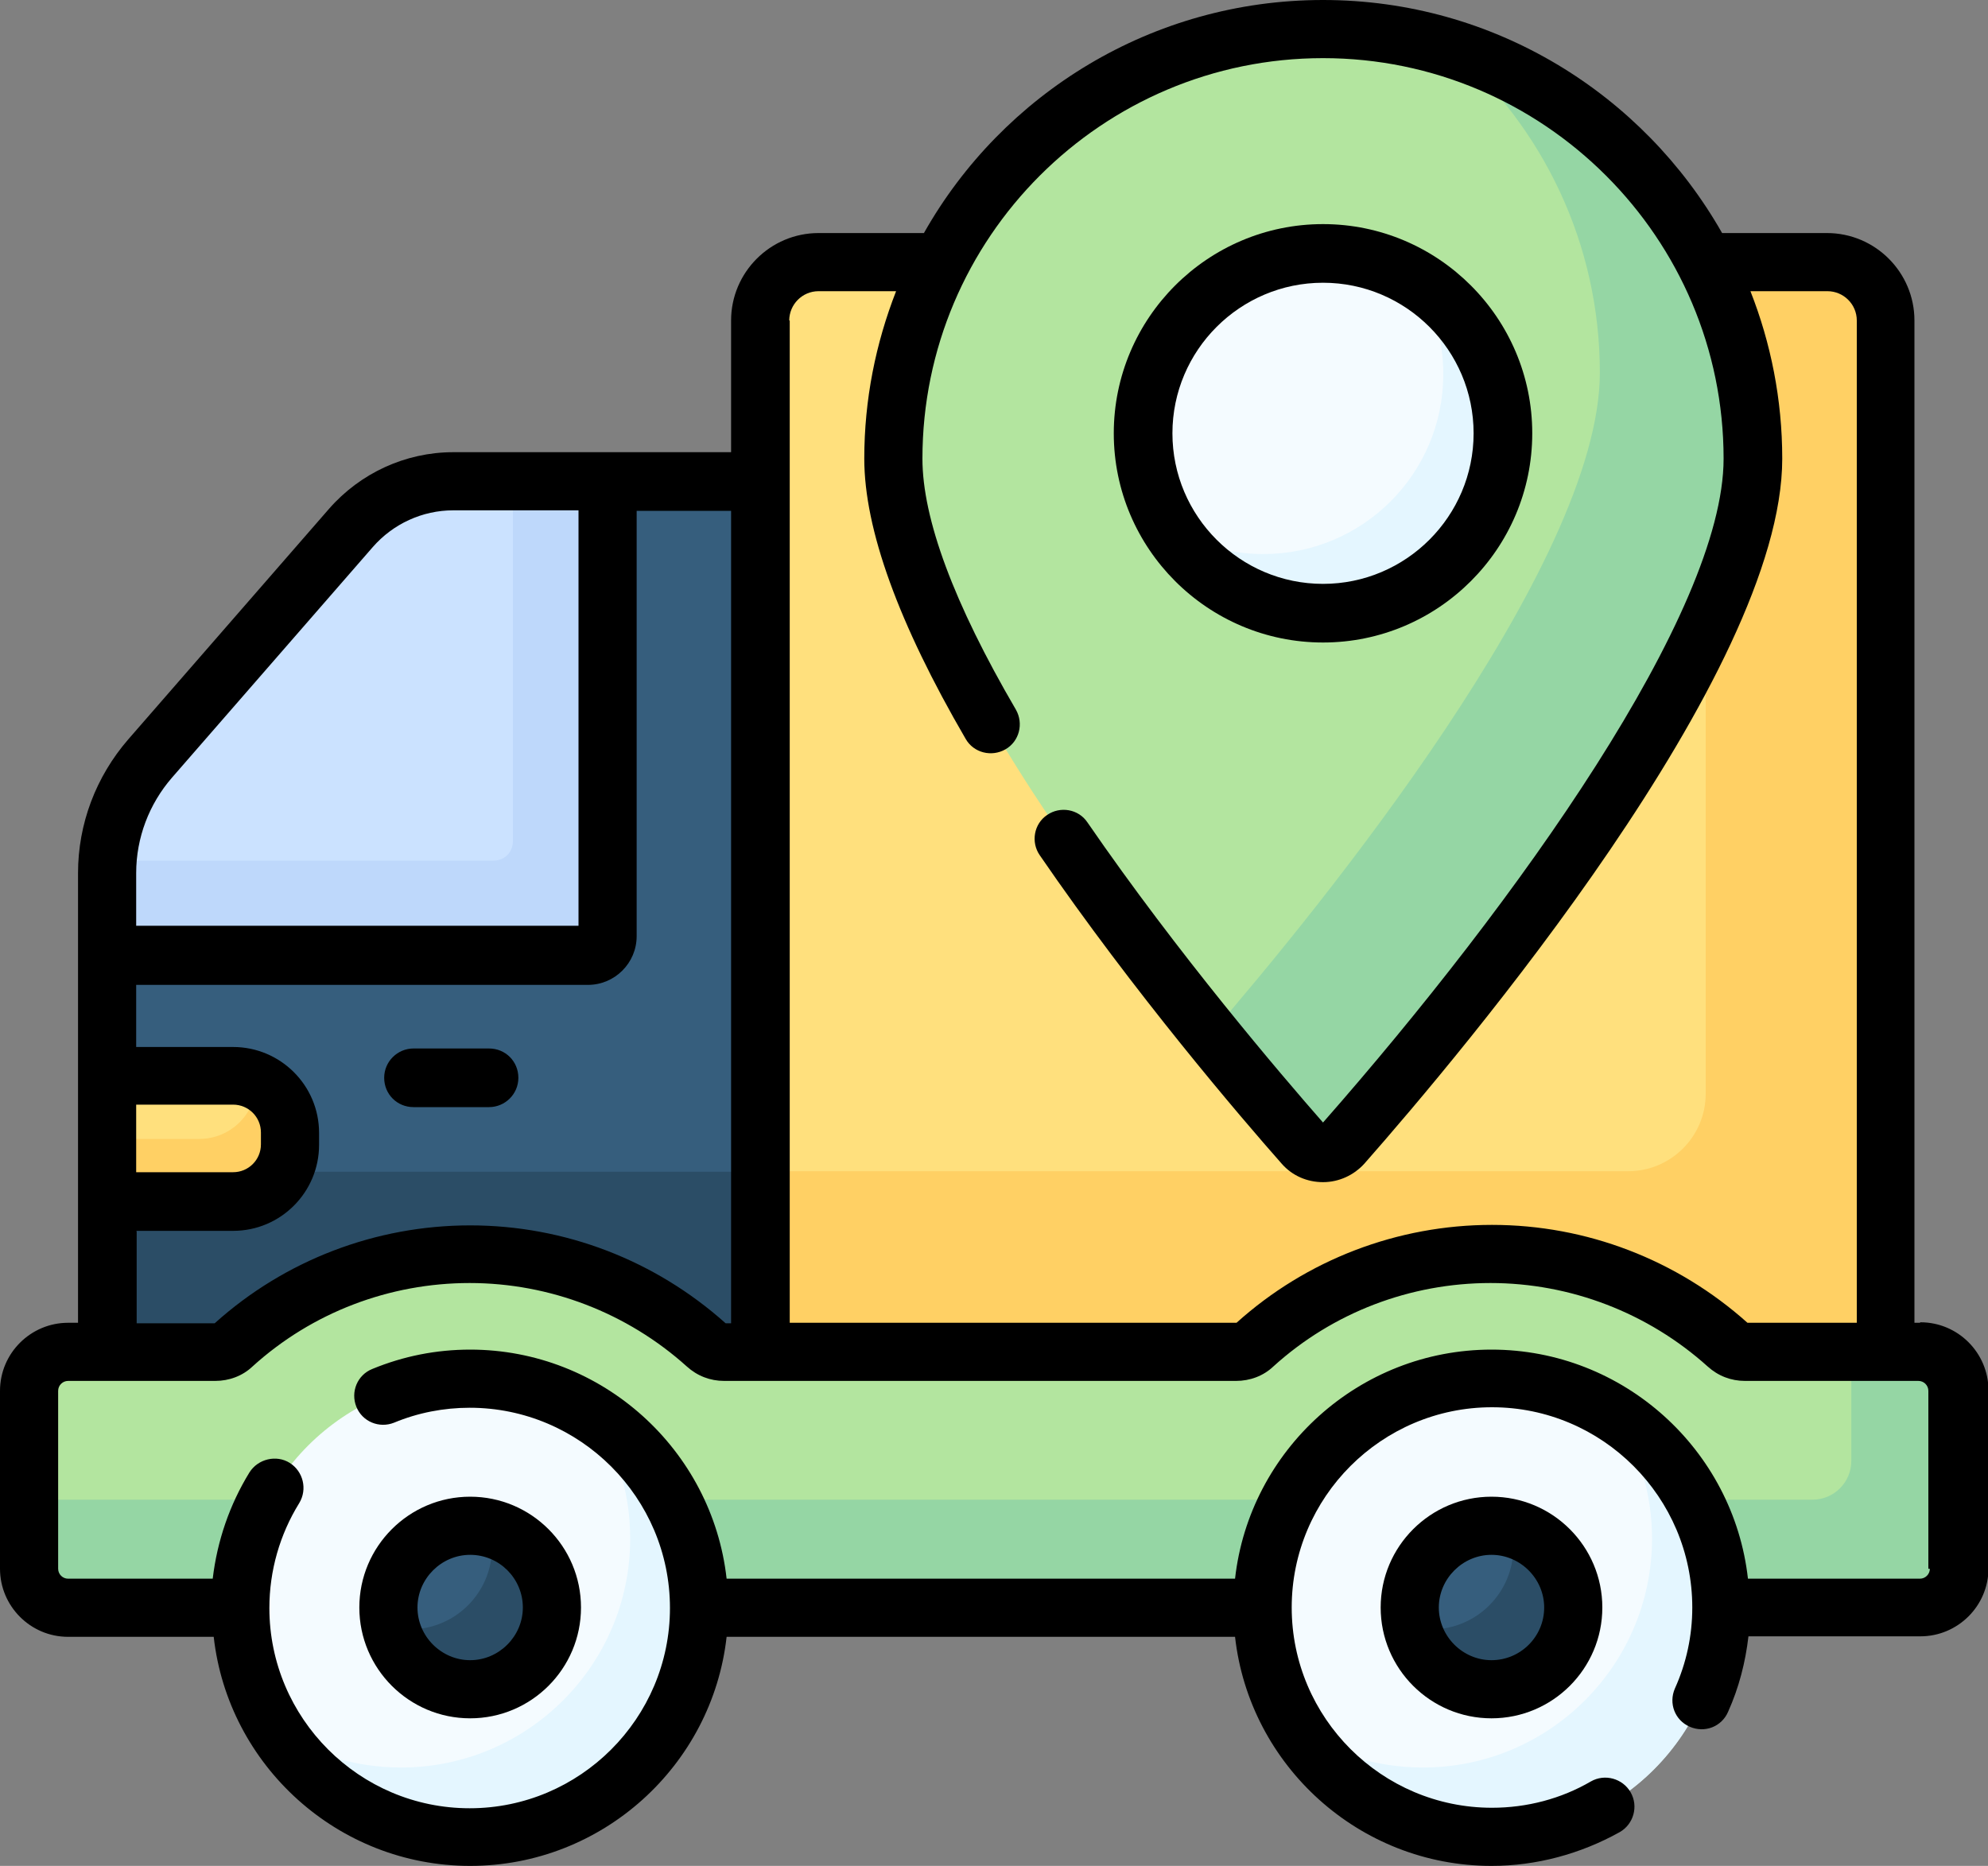 <?xml version="1.0" encoding="UTF-8"?><svg id="Layer_2" xmlns="http://www.w3.org/2000/svg" width="40" height="37.55" viewBox="0 0 40 37.55"><rect x="0" y="0" width="40" height="37.55" fill="#808080" stroke="none"/><defs><style>.cls-1{fill:#bed8fb;}.cls-1,.cls-2,.cls-3,.cls-4,.cls-5,.cls-6,.cls-7,.cls-8,.cls-9,.cls-10,.cls-11{stroke-width:0px;}.cls-2{fill:#000;}.cls-3{fill:#b3e59f;}.cls-4{fill:#365e7d;}.cls-5{fill:#95d6a4;}.cls-6{fill:#cbe2ff;}.cls-7{fill:#ffe07d;}.cls-8{fill:#2b4d66;}.cls-9{fill:#e4f6ff;}.cls-10{fill:#f4fbff;}.cls-11{fill:#ffd064;}</style></defs><g id="Layer_1-2"><path class="cls-4" d="M7.06,10.62l-4.04,4.64c-.56.64-.86,1.46-.86,2.31v11.97h13.69V9.69h-6.72c-.79,0-1.54.34-2.06.94h0Z"/><path class="cls-8" d="M2.16,23.58h13.69v5.96H2.16v-5.96Z"/><path class="cls-7" d="M37.94,29.54H15.3V6.45c0-.65.52-1.17,1.17-1.17h20.3c.65,0,1.17.52,1.17,1.17v23.09h0Z"/><path class="cls-11" d="M36.77,5.27h-2.45v16.74c0,.86-.7,1.56-1.56,1.56H15.3v5.96h22.64V6.45c0-.65-.52-1.17-1.17-1.17h0Z"/><path class="cls-3" d="M38.63,27.2h-3.49c-.13,0-.26-.05-.36-.14-1.26-1.14-2.93-1.83-4.77-1.83s-3.51.69-4.77,1.83c-.1.09-.23.14-.36.14h-10.3c-.13,0-.26-.05-.36-.14-1.26-1.14-2.93-1.83-4.77-1.83s-3.51.69-4.77,1.83c-.1.09-.23.14-.36.14H1.37c-.43,0-.78.35-.78.78v3.58c0,.43.35.78.78.78h37.27c.43,0,.78-.35.78-.78v-3.58c0-.43-.35-.78-.78-.78h0Z"/><path class="cls-5" d="M38.63,27.2h-1.38v2.2c0,.43-.35.78-.78.78H.59v1.38c0,.43.35.78.78.78h37.27c.43,0,.78-.35.78-.78v-3.58c0-.43-.35-.78-.78-.78Z"/><circle class="cls-10" cx="9.46" cy="32.35" r="4.61"/><path class="cls-9" d="M11.95,28.47c.46.72.73,1.58.73,2.49,0,2.55-2.07,4.61-4.61,4.61-.92,0-1.78-.27-2.49-.73.82,1.27,2.25,2.12,3.88,2.12,2.55,0,4.61-2.07,4.61-4.61,0-1.63-.84-3.06-2.12-3.88h0Z"/><circle class="cls-4" cx="9.46" cy="32.35" r="1.65"/><path class="cls-8" d="M9.85,30.75c.03.13.05.25.05.39,0,.91-.74,1.65-1.65,1.65-.13,0-.26-.02-.39-.05.18.72.82,1.26,1.6,1.26.91,0,1.65-.74,1.65-1.65,0-.78-.54-1.42-1.26-1.6Z"/><circle class="cls-10" cx="30.01" cy="32.35" r="4.61"/><path class="cls-9" d="M32.51,28.47c.46.72.73,1.58.73,2.49,0,2.55-2.07,4.61-4.61,4.61-.92,0-1.78-.27-2.49-.73.82,1.27,2.25,2.12,3.88,2.12,2.55,0,4.61-2.07,4.61-4.61,0-1.63-.84-3.06-2.12-3.88h0Z"/><circle class="cls-4" cx="30.01" cy="32.35" r="1.65"/><path class="cls-8" d="M30.4,30.75c.03.13.05.25.05.39,0,.91-.74,1.65-1.65,1.65-.13,0-.26-.02-.39-.05.18.72.82,1.26,1.6,1.26.91,0,1.65-.74,1.65-1.65,0-.78-.54-1.42-1.26-1.6Z"/><path class="cls-6" d="M9.12,9.69c-.79,0-1.54.34-2.06.94l-4.04,4.64c-.56.64-.86,1.46-.86,2.31v1.65h9.68c.22,0,.39-.17.39-.39v-9.14h-3.1Z"/><path class="cls-1" d="M10.32,9.69v7.24c0,.22-.17.39-.39.39H2.17c0,.08-.01.17-.01.25v1.65h9.68c.22,0,.39-.17.39-.39v-9.14h-1.9Z"/><path class="cls-7" d="M2.16,24.18h2.53c.63,0,1.15-.51,1.15-1.15v-.24c0-.63-.51-1.15-1.15-1.15h-2.53v2.54Z"/><path class="cls-11" d="M5.16,21.75v.02c0,.63-.51,1.15-1.15,1.15h-1.86v1.27h2.53c.63,0,1.15-.51,1.15-1.15v-.24c0-.46-.28-.86-.67-1.04Z"/><path class="cls-3" d="M35.27,9.23c0,4.16-6.58,11.89-8.26,13.8-.21.23-.57.23-.78,0-1.68-1.91-8.26-9.64-8.26-13.8,0-4.78,3.87-8.65,8.65-8.65s8.65,3.87,8.65,8.65Z"/><path class="cls-5" d="M29.22.98c1.82,1.59,2.97,3.92,2.97,6.52,0,3.87-5.67,10.81-7.83,13.31.8.99,1.48,1.77,1.88,2.23.21.23.57.23.78,0,1.68-1.91,8.26-9.64,8.26-13.8,0-3.87-2.54-7.15-6.05-8.25Z"/><circle class="cls-10" cx="26.62" cy="8.72" r="3.62"/><path class="cls-9" d="M28.51,5.64c.34.55.53,1.2.53,1.89,0,2-1.62,3.62-3.62,3.62-.69,0-1.34-.2-1.89-.53.64,1.04,1.78,1.73,3.09,1.73,2,0,3.62-1.62,3.62-3.62,0-1.31-.69-2.45-1.73-3.09h0Z"/><path class="cls-2" d="M38.63,26.62h-.11V6.45c0-.97-.79-1.76-1.76-1.76h-2.11c-1.59-2.8-4.59-4.69-8.03-4.69s-6.45,1.89-8.03,4.69h-2.12c-.97,0-1.76.79-1.76,1.76v2.65h-5.59c-.96,0-1.87.42-2.5,1.14l-4.04,4.64c-.65.75-1.01,1.7-1.01,2.69v9.05h-.2c-.75,0-1.37.61-1.37,1.37v3.58c0,.75.61,1.37,1.37,1.37h2.93c.29,2.59,2.5,4.61,5.16,4.61s4.87-2.02,5.16-4.61h10.23c.29,2.59,2.5,4.61,5.16,4.61.9,0,1.79-.24,2.58-.68.28-.16.38-.52.22-.8-.16-.28-.52-.38-.8-.22-.6.35-1.29.53-1.99.53-2.22,0-4.03-1.81-4.03-4.03s1.81-4.03,4.03-4.03,4.03,1.81,4.03,4.03c0,.57-.12,1.12-.35,1.63-.13.3,0,.64.3.77.3.13.64,0,.77-.3.22-.49.35-1,.41-1.52h3.46c.75,0,1.37-.61,1.37-1.37v-3.58c0-.75-.61-1.37-1.37-1.37h0ZM15.88,6.45c0-.32.26-.59.59-.59h1.56c-.41,1.05-.64,2.18-.64,3.37,0,1.42.69,3.32,2.04,5.64.16.28.52.37.8.21.28-.16.37-.52.21-.8-1.25-2.14-1.88-3.84-1.88-5.05,0-4.45,3.62-8.06,8.06-8.06s8.06,3.62,8.06,8.06c0,3.09-4.15,8.91-8.06,13.36-.85-.97-2.91-3.38-4.74-6.04-.18-.27-.55-.33-.81-.15-.27.18-.33.55-.15.81,1.9,2.77,4.04,5.27,4.87,6.21.21.24.51.37.83.37s.62-.14.83-.37c1.97-2.24,8.41-9.87,8.41-14.19,0-1.19-.23-2.33-.64-3.37h1.55c.32,0,.59.26.59.59v20.17h-2.2c-1.42-1.27-3.24-1.97-5.14-1.97s-3.73.7-5.14,1.97h-8.99V6.45ZM3.46,15.65l4.04-4.64c.41-.47,1-.74,1.62-.74h2.52v8.36H2.74v-1.06c0-.71.26-1.39.72-1.92h0ZM2.74,22.23h1.95c.31,0,.56.25.56.56v.24c0,.31-.25.56-.56.56h-1.95v-1.37ZM2.74,24.77h1.95c.96,0,1.73-.78,1.73-1.73v-.24c0-.96-.78-1.73-1.73-1.73h-1.95v-1.25h9.09c.54,0,.98-.44.98-.98v-8.56h1.9v16.35h-.11c-1.42-1.27-3.24-1.97-5.14-1.97s-3.73.7-5.14,1.97h-1.57v-1.85h0ZM38.83,31.57c0,.11-.09.2-.2.2h-3.46c-.29-2.59-2.5-4.61-5.16-4.61s-4.87,2.02-5.16,4.61h-10.23c-.29-2.59-2.5-4.61-5.16-4.61-.68,0-1.34.13-1.97.39-.3.12-.44.46-.32.76.12.3.46.44.76.32.48-.2,1-.3,1.52-.3,2.22,0,4.03,1.81,4.03,4.03s-1.81,4.03-4.03,4.03-4.03-1.81-4.03-4.03c0-.75.21-1.48.6-2.11.17-.28.08-.64-.19-.81s-.64-.08-.81.19c-.4.65-.65,1.38-.74,2.14H1.37c-.11,0-.2-.09-.2-.2v-3.58c0-.11.09-.2.2-.2h2.96c.28,0,.55-.1.75-.29,1.2-1.09,2.76-1.68,4.37-1.68s3.17.6,4.37,1.68c.21.19.47.29.75.29h10.3c.28,0,.55-.1.75-.29,1.2-1.09,2.76-1.68,4.37-1.68s3.17.6,4.37,1.68c.21.19.47.29.75.29h3.49c.11,0,.2.09.2.2v3.58h0Z"/><path class="cls-2" d="M9.46,34.58c1.23,0,2.23-1,2.23-2.23s-1-2.23-2.23-2.23-2.23,1-2.23,2.23,1,2.23,2.23,2.23ZM9.46,31.29c.59,0,1.06.48,1.06,1.06s-.48,1.06-1.06,1.06-1.06-.48-1.06-1.06.48-1.06,1.06-1.06Z"/><path class="cls-2" d="M27.78,32.35c0,1.23,1,2.23,2.23,2.23s2.23-1,2.23-2.23-1-2.23-2.23-2.23-2.23,1-2.23,2.23ZM31.07,32.35c0,.59-.48,1.06-1.06,1.06s-1.06-.48-1.06-1.06.48-1.06,1.06-1.06,1.06.48,1.06,1.06Z"/><path class="cls-2" d="M8.32,22.28h1.52c.32,0,.59-.26.59-.59s-.26-.59-.59-.59h-1.52c-.32,0-.59.26-.59.59s.26.59.59.59Z"/><path class="cls-2" d="M26.62,12.93c2.32,0,4.21-1.89,4.21-4.21s-1.89-4.21-4.21-4.21-4.21,1.89-4.21,4.21c0,2.32,1.89,4.21,4.21,4.21ZM26.62,5.69c1.67,0,3.03,1.36,3.03,3.03s-1.36,3.03-3.03,3.03-3.03-1.36-3.03-3.03,1.36-3.03,3.03-3.03Z"/></g></svg>